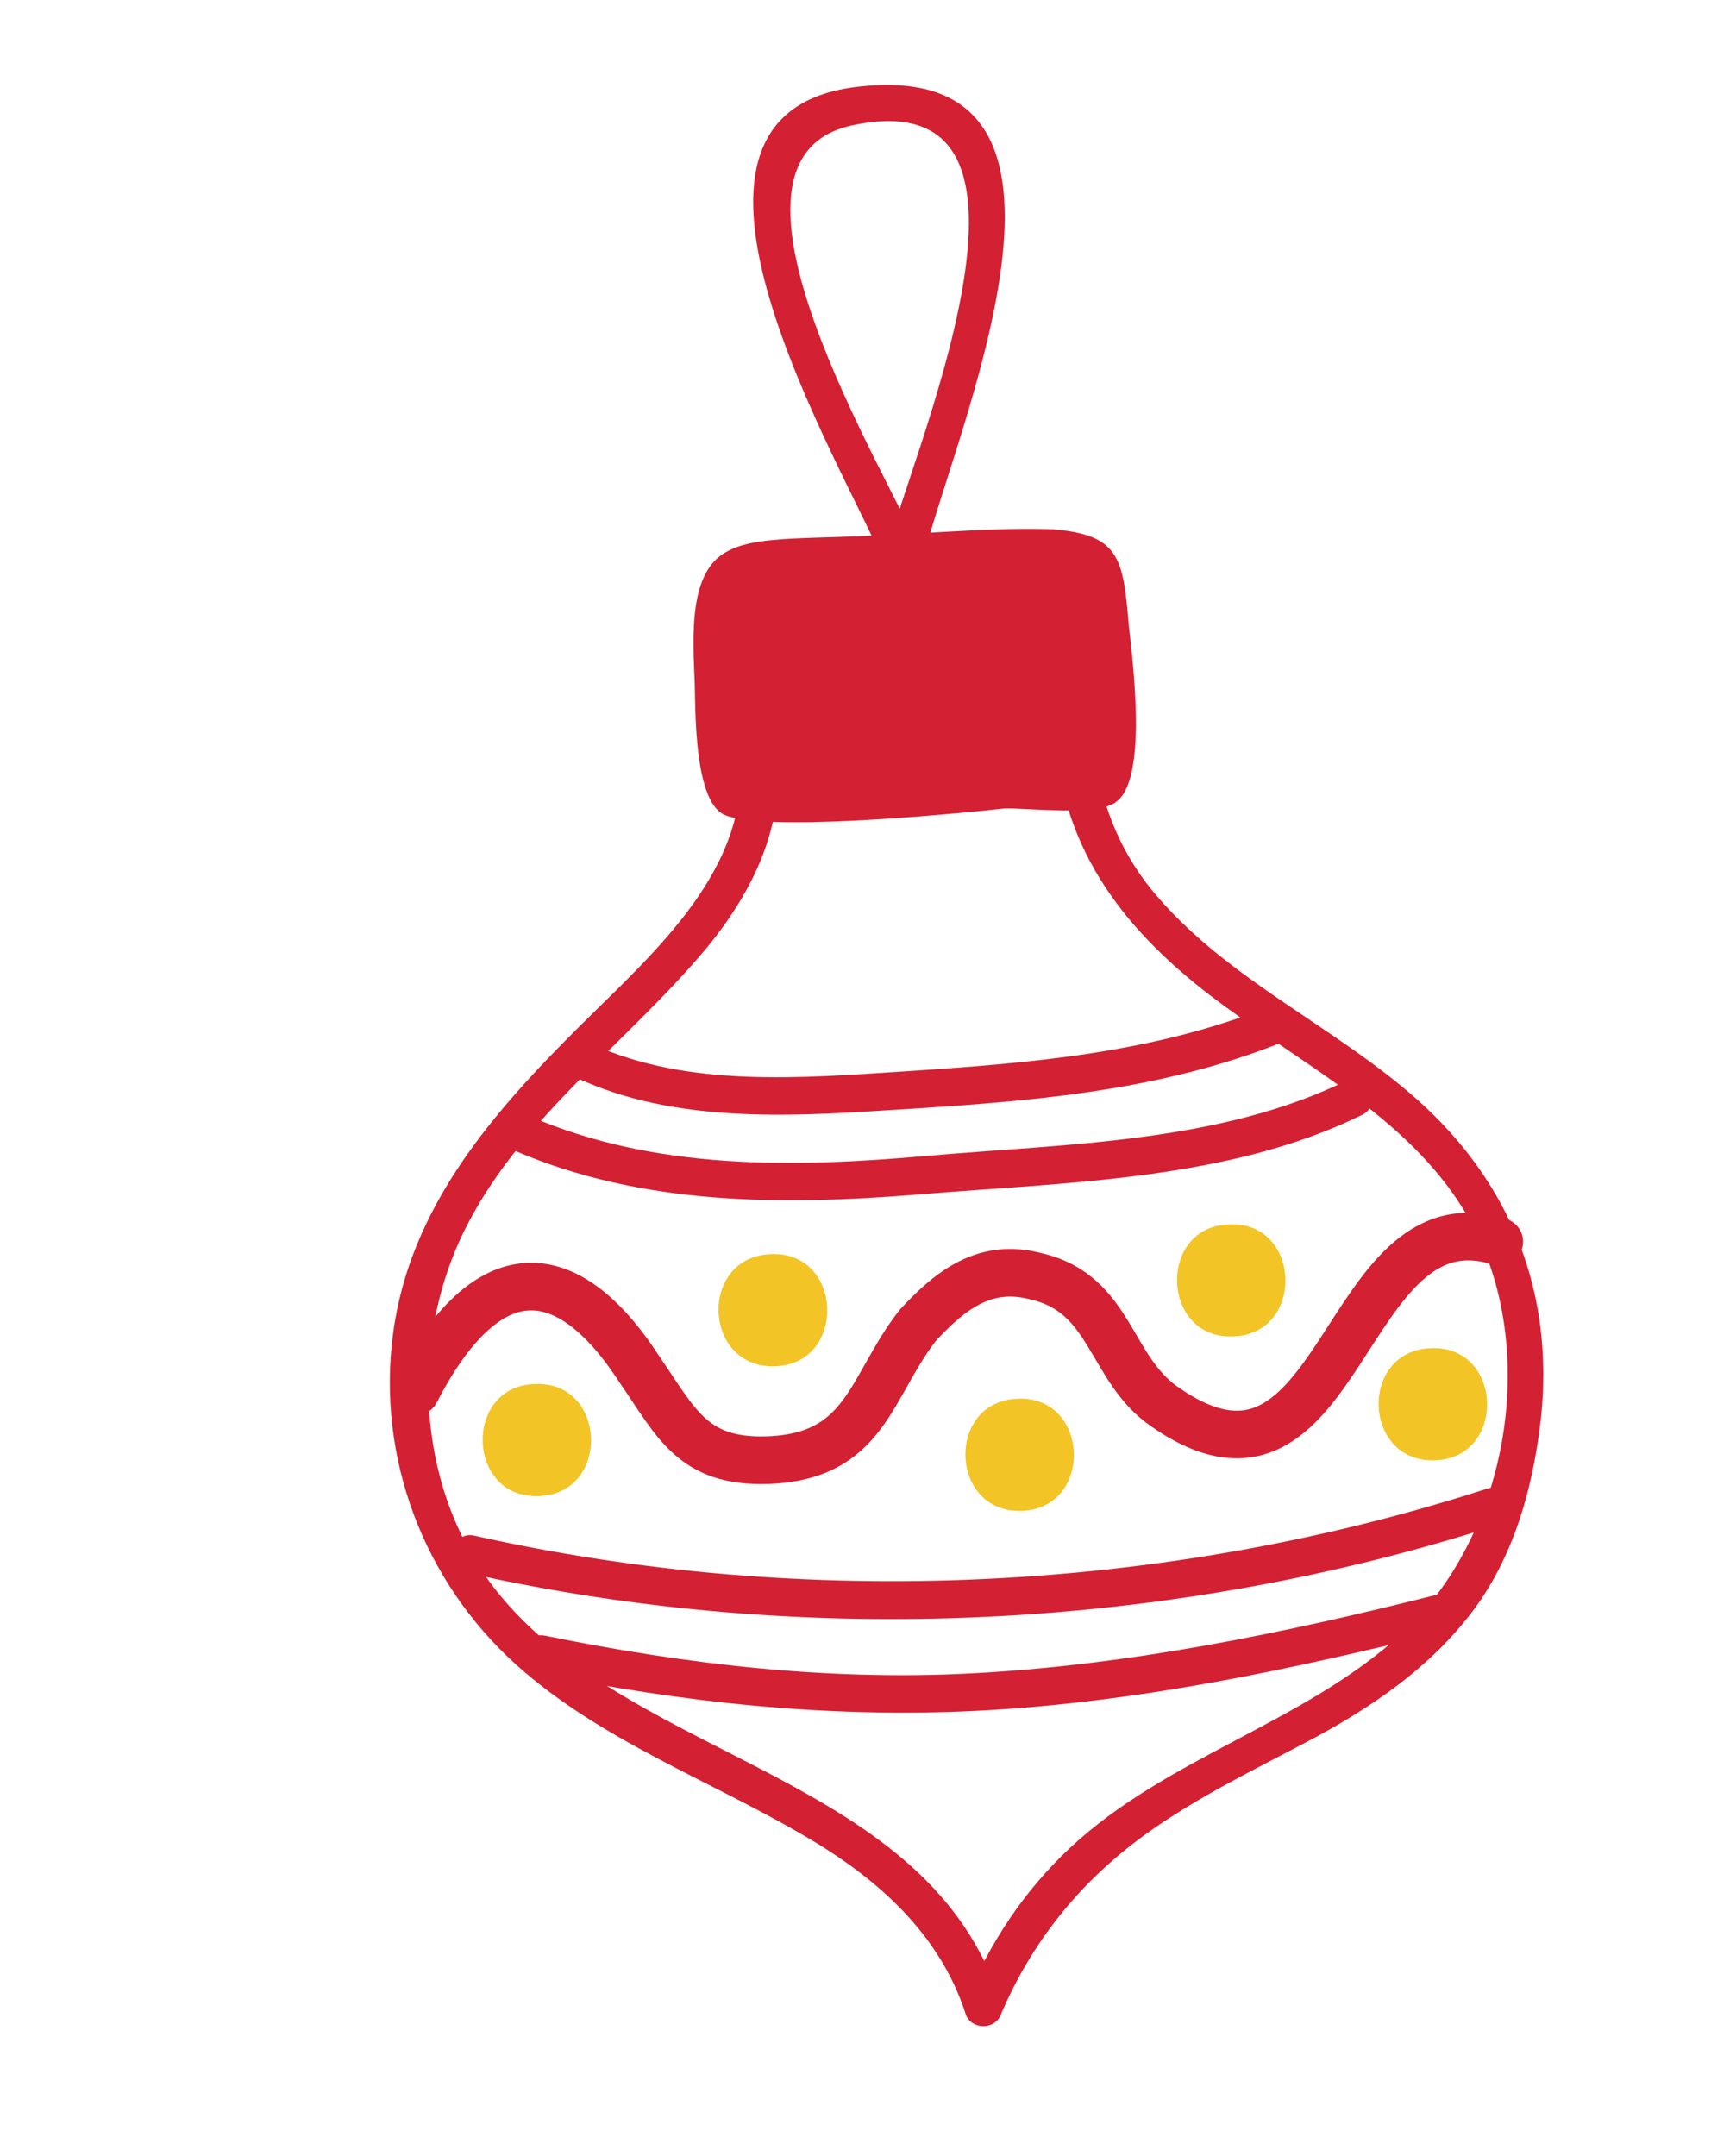 <?xml version="1.0" encoding="UTF-8"?> <svg xmlns="http://www.w3.org/2000/svg" width="177" height="223" viewBox="0 0 177 223" fill="none"> <path d="M92.255 55.288C84.119 55.826 78.378 55.324 75.295 57.004C71.125 59.085 71.694 66.051 71.866 70.695C71.945 73.829 71.861 82.58 74.776 84.204C78.502 86.145 98.251 84.248 103.887 83.631C106.014 83.539 113.854 84.5 115.565 82.864C118.669 80.406 117.241 68.818 116.761 64.597C116.193 57.63 115.73 55.332 108.955 54.749C103.246 54.544 97.584 55.093 92.255 55.288Z" fill="#D42033"></path> <path d="M95.293 57.251C92.01 49.204 71.58 16.474 88.184 12.961C111.793 7.939 93.804 48.001 91.572 57.623C91.01 60.069 94.811 60.748 95.373 58.302C98.305 45.566 116.659 5.447 88.423 9.014C65.07 12.012 87.305 48.165 91.627 58.606C92.616 60.864 96.239 59.602 95.293 57.251Z" fill="#D42033"></path> <path d="M76.469 77.714C77.954 89.666 67.703 98.471 60.026 106.092C50.995 115.063 42.358 124.892 40.652 138.023C38.981 150.833 43.834 163.547 53.341 172.148C62.021 179.975 73.26 184.078 83.204 189.895C90.672 194.234 97.177 199.932 99.899 208.341C100.408 209.927 102.839 210.032 103.499 208.476C106.711 200.884 111.688 194.723 118.311 189.884C123.904 185.81 130.154 182.883 136.209 179.642C141.926 176.526 147.348 172.824 151.489 167.744C156.406 161.837 158.543 154.257 159.4 146.763C160.792 133.825 156.373 122.494 146.68 113.807C138.168 106.227 127.321 101.516 119.78 92.805C115.761 88.194 113.661 82.72 113.122 76.668C112.905 74.202 109.091 74.531 109.24 77.023C110.225 89.083 117.479 97.436 126.952 104.276C136.146 110.987 147.183 116.631 152.538 127.152C159.236 140.265 155.834 159.039 145.003 168.984C134.86 178.288 120.772 181.72 110.68 191.16C105.923 195.619 102.408 200.931 99.922 206.943C101.091 206.974 102.285 207.073 103.522 207.079C96.034 183.686 66.152 182.384 51.832 165.144C42.971 154.529 42.114 138.64 48.39 126.598C54.255 115.325 65.025 107.717 73.051 98.115C77.899 92.233 81.338 85.252 80.308 77.453C79.998 74.944 76.116 75.298 76.469 77.714Z" fill="#D42033"></path> <path d="M42.994 143.948C50.322 129.742 58.598 130.001 66.141 141.643C69.961 147.176 71.628 151.268 79.338 151.042C89.633 150.71 89.972 143.485 94.941 137.095C98.416 133.342 101.97 130.639 107.19 132.028C115.035 133.836 114.735 141.586 120.52 145.545C139.003 158.391 138.67 123.249 155.098 128.444" stroke="#D42033" stroke-width="4.925" stroke-miterlimit="10" stroke-linecap="round" stroke-linejoin="round"></path> <path d="M53.228 119.022C66.442 124.71 80.87 124.702 95.031 123.558C110.151 122.292 127.069 122.135 140.911 115.322C143.119 114.197 141.789 110.599 139.556 111.656C126.325 118.243 110.297 118.302 95.796 119.572C82.049 120.794 67.79 121.048 54.854 115.489C52.555 114.486 50.928 118.02 53.228 119.022Z" fill="#D42033"></path> <path d="M48.385 162.713C83.217 170.52 121.196 168.676 155.169 157.664C157.57 156.853 156.172 153.28 153.814 153.997C120.452 164.784 83.202 166.513 49.038 158.845C46.618 158.35 45.939 162.151 48.385 162.713Z" fill="#D42033"></path> <path d="M80.147 141.329C87.629 141.11 87.252 129.443 79.796 129.729C72.246 129.973 72.665 141.547 80.147 141.329Z" fill="#F3C426"></path> <path d="M127.544 138.242C135.026 138.023 134.649 126.356 127.193 126.642C119.711 126.861 120.088 138.528 127.544 138.242Z" fill="#F3C426"></path> <path d="M105.66 156.284C113.142 156.065 112.765 144.398 105.309 144.685C97.827 144.903 98.179 156.503 105.66 156.284Z" fill="#F3C426"></path> <path d="M55.71 154.759C63.192 154.54 62.815 142.873 55.359 143.159C47.877 143.378 48.254 155.045 55.71 154.759Z" fill="#F3C426"></path> <path d="M148.408 151.057C155.89 150.838 155.513 139.171 148.057 139.458C140.575 139.676 140.927 151.276 148.408 151.057Z" fill="#F3C426"></path> <path d="M59.719 111.529C69.668 116.109 81.26 115.528 91.887 114.842C105.92 113.977 119.768 113.026 132.856 107.726C135.14 106.805 133.878 103.181 131.501 104.059C119.27 108.966 106.524 109.973 93.567 110.826C82.94 111.512 71.202 112.532 61.278 108.021C59.046 106.994 57.419 110.527 59.719 111.529Z" fill="#D42033"></path> <path d="M55.683 173.057C70.553 176.126 85.651 177.723 100.81 176.982C117.41 176.171 133.786 172.666 149.825 168.667C152.233 168.085 150.878 164.419 148.47 165.001C132.727 168.967 116.734 172.254 100.456 173.1C85.618 173.877 70.86 172.155 56.337 169.188C53.941 168.762 53.263 172.562 55.683 173.057Z" fill="#D42033"></path> </svg> 